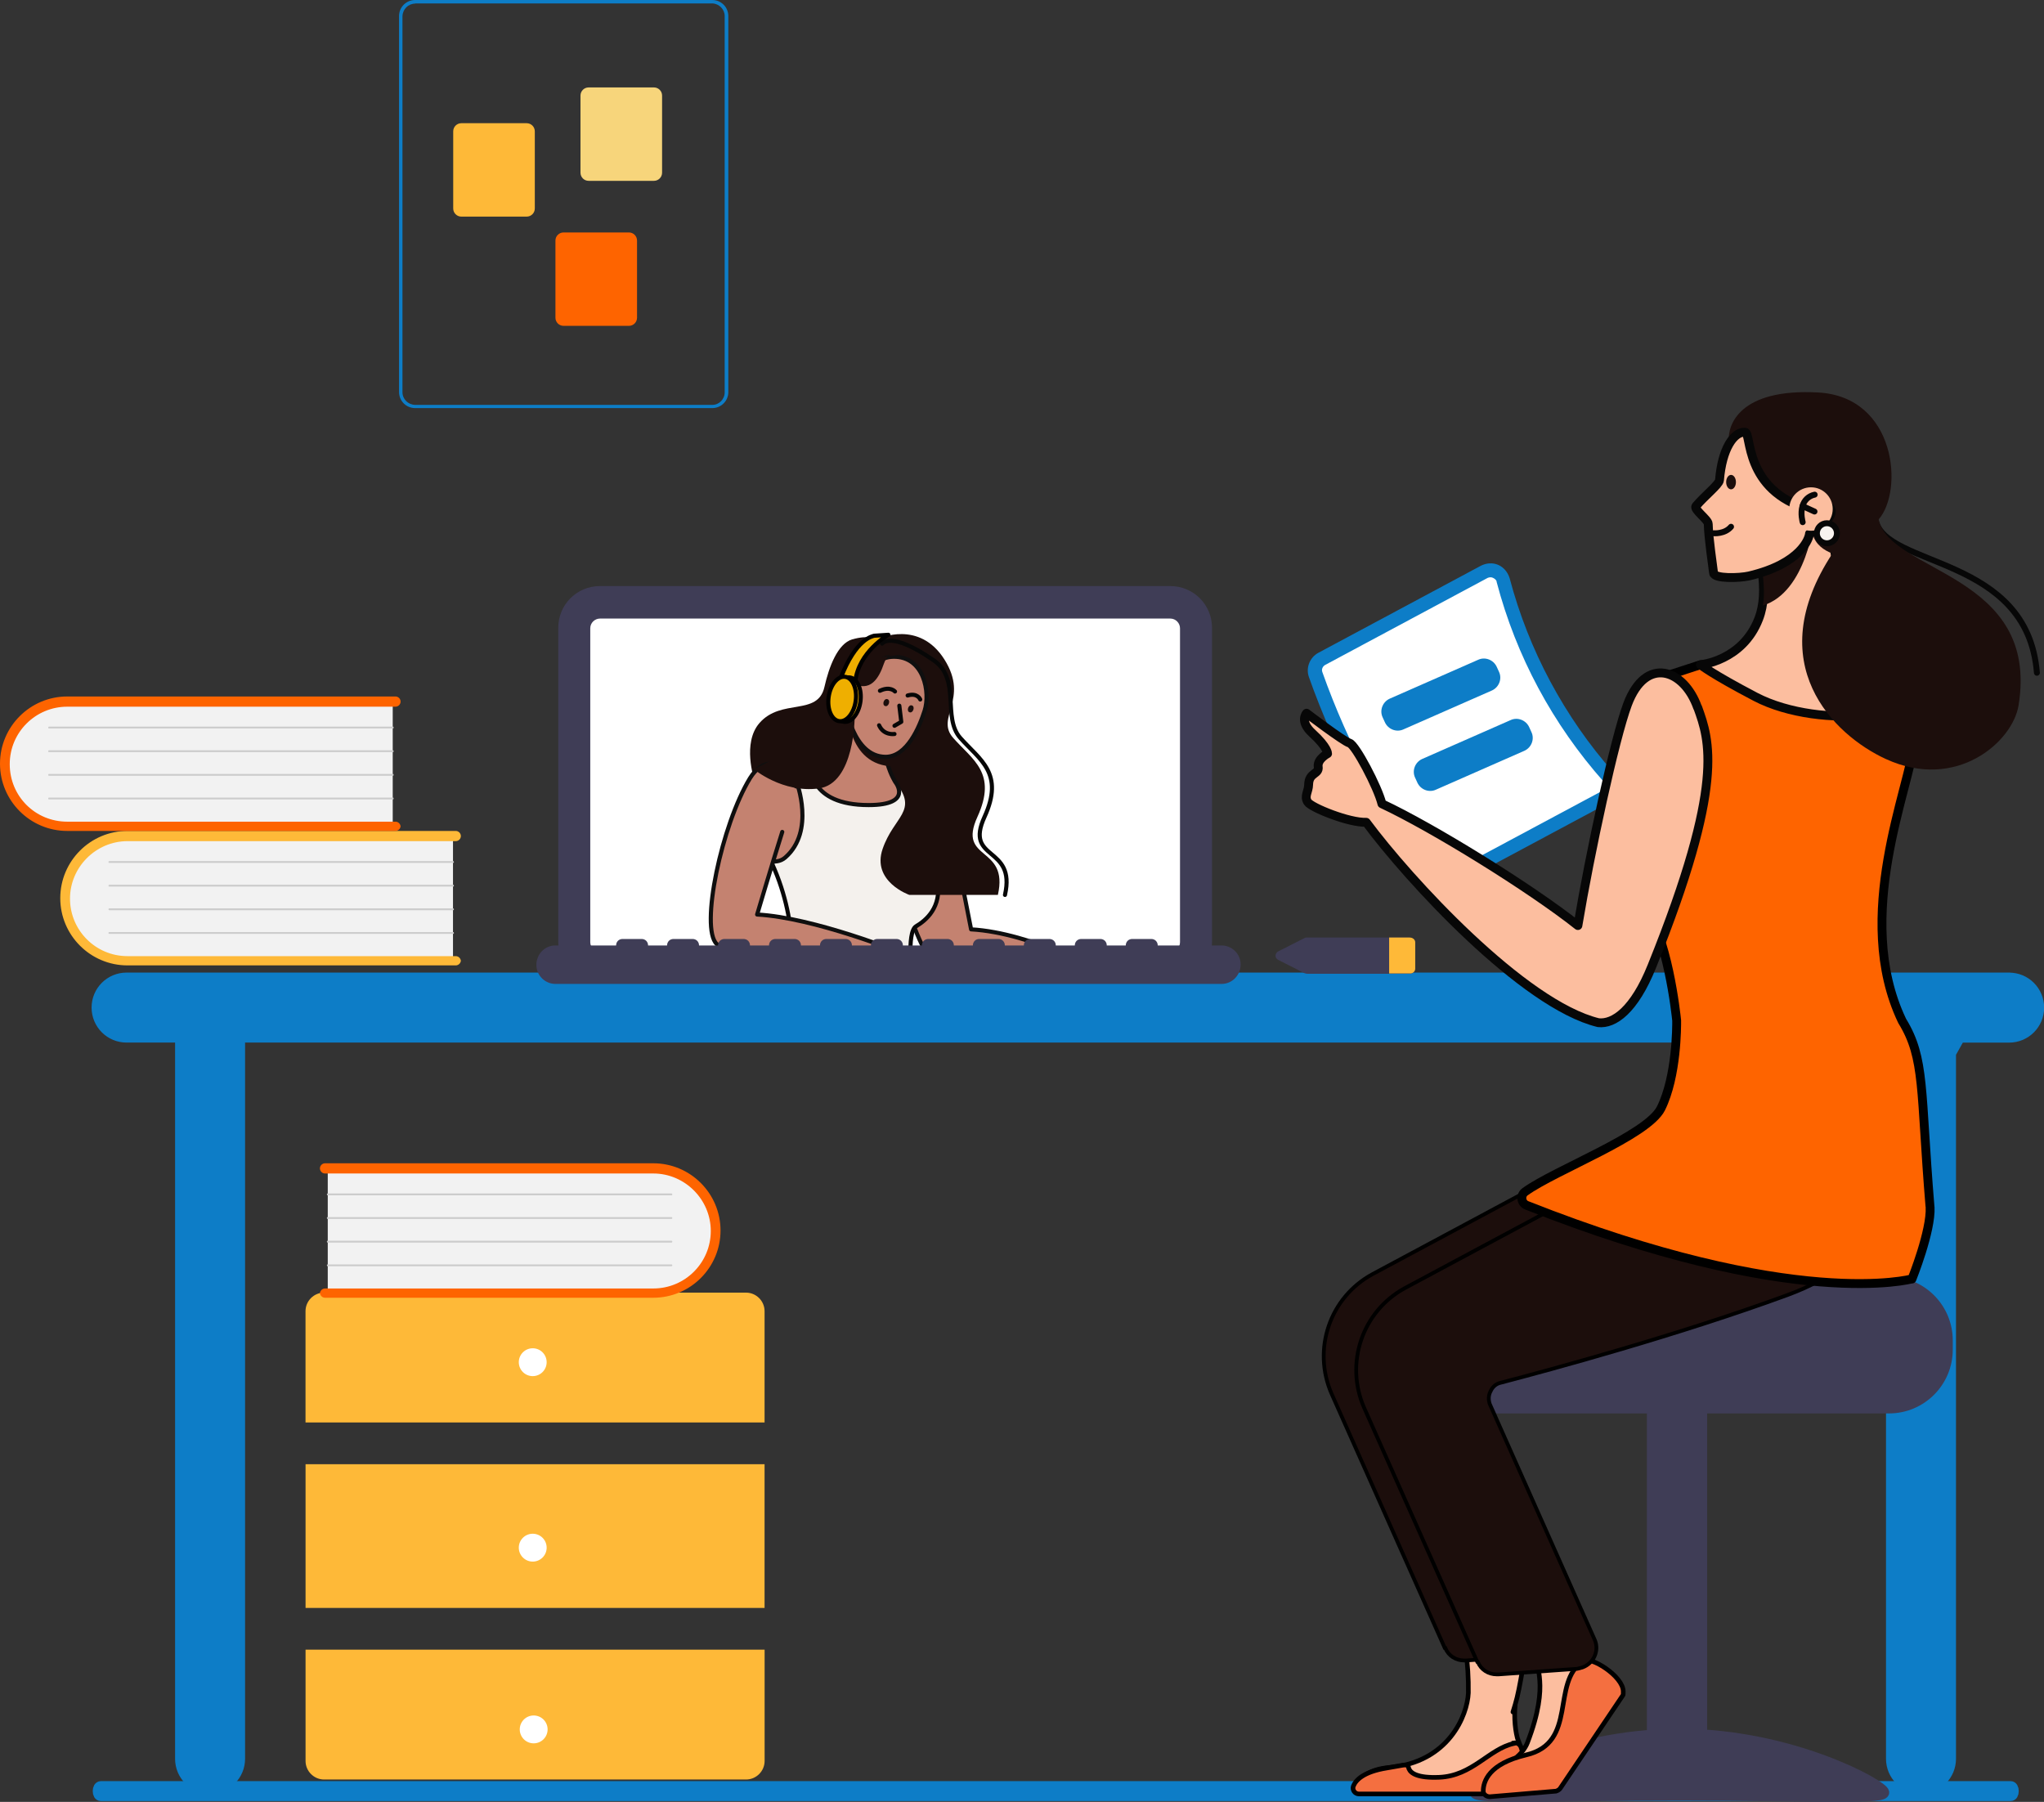 <svg xmlns="http://www.w3.org/2000/svg" id="Capa_2" viewBox="0 0 472.47 416.51"><rect x="0" y="0" width="472.47" height="416.51" fill="#333333" stroke="none"/><defs><style>      .cls-1 {        stroke-width: .87px;      }      .cls-1, .cls-2, .cls-3, .cls-4, .cls-5, .cls-6 {        stroke: #000;      }      .cls-1, .cls-7 {        fill: #1c0e0c;      }      .cls-1, .cls-8, .cls-9, .cls-4, .cls-5, .cls-10 {        stroke-miterlimit: 10;      }      .cls-11, .cls-8 {        fill: #3f3d56;      }      .cls-2 {        stroke-width: 2.05px;      }      .cls-2, .cls-12, .cls-13, .cls-3, .cls-14, .cls-15, .cls-16, .cls-17, .cls-6 {        stroke-linecap: round;        stroke-linejoin: round;      }      .cls-2, .cls-18 {        fill: #fe6400;      }      .cls-19, .cls-15 {        fill: #c48270;      }      .cls-20 {        fill: #fff;      }      .cls-21 {        fill: #0d7dc7;      }      .cls-22 {        fill: #3f3d56;      }      .cls-12, .cls-13, .cls-14, .cls-16, .cls-17 {        stroke: #070707;      }      .cls-12, .cls-3, .cls-14, .cls-15 {        stroke-width: .95px;      }      .cls-12, .cls-9, .cls-16 {        fill: none;      }      .cls-23 {        fill: #f2f2f2;      }      .cls-24, .cls-10 {        fill: #0d7dc7;      }      .cls-13 {        stroke-width: 2.05px;      }      .cls-13, .cls-4, .cls-25 {        fill: #fcbe9f;      }      .cls-3, .cls-6 {        fill: #efaf00;      }      .cls-26 {        fill: #f7d57b;      }      .cls-27 {        fill: #feb938;      }      .cls-8 {        stroke: #3f3d56;        stroke-width: 2.68px;      }      .cls-9 {        stroke-width: 2.47px;      }      .cls-9, .cls-10 {        stroke: #0d7dc7;      }      .cls-28 {        fill: #ccc;      }      .cls-14 {        fill: #f4f1ed;      }      .cls-4, .cls-5 {        stroke-width: 1.07px;      }      .cls-5 {        fill: #f46f40;      }      .cls-29 {        fill: #e38e32;      }      .cls-15 {        stroke: #0f0f0f;      }      .cls-16, .cls-17 {        stroke-width: 1.37px;      }      .cls-17 {        fill: #f7f3ef;      }      .cls-6 {        stroke-width: .95px;      }      .cls-10 {        stroke-width: 2.24px;      }    </style></defs><g id="compu"><g id="Compu"><path class="cls-22" d="M270.51,227.33h-131.82c-5.36,0-9.65-4.29-9.65-9.65v-72.56c0-5.36,4.29-9.65,9.65-9.65h131.82c5.36,0,9.65,4.29,9.65,9.65v72.56c0,5.36-4.29,9.65-9.65,9.65Z"></path><path class="cls-20" d="M270.51,142.98h-131.82c-1.18,0-2.25.96-2.25,2.25v72.56c0,1.18.96,2.25,2.25,2.25h131.82c1.18,0,2.25-.96,2.25-2.25v-72.56c0-1.18-.96-2.25-2.25-2.25Z"></path><g id="Layer_3"><g id="LEFT_HAND"><path id="HAND" class="cls-15" d="M219.49,190.09c1.24,5.52,4.98,24.73,4.98,24.73,14.02.76,31.57,10.33,31.57,10.33l-1.29,2.93s-31.86.97-39.17-5.86c-3.95-3.69-12.53-28.35-6.01-38.99,4.5-7.35,8.36-.09,9.92,6.86Z"></path><path id="ARM" class="cls-29" d="M255.12,229.89c1.2,1,3.66,2.11,4.27,2.19s4.46.26,4.46.26c0,0,.21-.39-.24-1.03s-4.53-1-2.85-1.9c.75-.4,3.77,1.42,4.94,3.02,1.17,1.6,2.03.68,2.03.68,0,0-.9-2.71-1.3-3.25s-2.86-3.07-4.89-4.02c-2.39-1.11-8.4-2.21-9.11-.45-.44,1.1,1.48,3.48,2.68,4.49Z"></path></g><path id="TORSO" class="cls-14" d="M206.49,176.79c1.42,0,6.93,2.68,8.18,3.72,1.24,1.03,1,17.04,2.03,23.13,1.03,6.09-2.69,9.13-4.96,10.47-2.28,1.34-.88,12.62-.88,12.62-10.64,2.79-28.04-.1-28.04-.1,0,0,2.29-13.65-5.06-28.47-1.75-3.54-2.28-18.48-2.28-18.48,0,0,6.19-2.3,8.16-2.89,0,0,21.43,0,22.85,0Z"></path><path class="cls-7" d="M196.98,147.79c-3.36,1.01-5.37,6.37-6.41,10.99-1.54,6.84-9.98,2.54-15.04,8.37-4,4.61-1.2,12.98-1.2,12.98,0,0,7.04-2.41,8.69-2.85,1.65-.43,20.03-1.46,24.01,3.57,5.3,6.7-.37,7.75-3,15.34-2.63,7.59,6.17,10.67,6.17,10.67h20.46c2.61-11.51-9.46-7.7-4.73-18.04,4.64-10.15-1.09-13.14-5.61-18.26-4.18-4.73,3.81-8.87-2.01-18.11-5.82-9.24-15.22-4.83-15.22-4.83,0,0-2.49-.9-6.09.18Z"></path><path class="cls-12" d="M232.3,206.86c2.61-11.51-9.46-7.7-4.73-18.04,4.64-10.15-1.08-13.14-5.61-18.26-4.18-4.73.15-13.53-6.05-17.86-10.03-6.99-12.01-3.93-12.01-3.93"></path><path class="cls-15" d="M204.55,163.69c-1.86,10.9,2.46,17.16,2.46,17.16,0,0,4.15,5.24-6.22,5.24-13.97,0-13.34-8.95-13.34-8.95,6.03-.69,4.48-.49,6.21-2.92,2.55-3.58,2.23-10.54,2.23-10.54h8.65Z"></path><path class="cls-7" d="M195.77,163.15v-.18h9.13c-1.82,10.6,1.86,13.62,2.45,14.03-.2.1-.43.15-.65.15-11.2,0-10.93-14-10.93-14h0Z"></path><path id="HEAD" class="cls-15" d="M197.08,160.35s3.24-8.45,9.43-8.54c7.13-.11,8.55,8.29,7.21,12.48-1.17,3.68-4.06,10.69-9.06,10.65-7.59-.06-9.2-12.03-9.2-12.03l1.62-2.57Z"></path><path class="cls-12" d="M195.48,158.97c.71.14,1.27.67,1.47,1.37.28.94-.02,1.97-.02,1.97"></path><line class="cls-12" x1="196.95" y1="160.34" x2="195.48" y2="161.02"></line><path class="cls-15" d="M175.9,198.39s3.34,1.8,5.6-.17c7.01-6.1,2.63-17.46,2.63-17.46"></path><path class="cls-15" d="M184.01,181.78c-.03-1.41-.83-1.99-1.5-2.98-2.01-2.98-6.27-3.61-9.14,1.07-6.52,10.64-11.64,34.66-7.69,38.35,6.61,6.17,36.94,5.98,42.71,5.88l-.03.05s1.55,3.27,3.77,3.64c2.22.37,4.44-.15,5.46.95s1.98,2.77,2.85,3.05c1.81.59,3.23.24,3.23.24,0,0-.54-1.48-1.11-2.92.63.6,1.41,1.83,1.88,2.34.37.44,1,.57,1.52.32,0,0-1.19-2.42-1.7-3.09-.48-.65-2.09-2.25-3.11-2.83-1.09-.65-6.76-3.89-10.77-4.79-2.41-.99-22.23-8.96-35.37-9.67,0,0,3.31-11.19,5.81-19.09"></path><path class="cls-12" d="M222.43,232.04c-.46-1.08-1.75-3.97-2.27-4.34-1.16-.83-2.67-1.94-2.67-1.94l.16-.22s1.51,1.1,2.67,1.94c.67.48,2.19,4.05,2.36,4.45.01.02.01.05,0,.08-.01.07-.08.12-.15.11-.04,0-.08-.04-.1-.08Z"></path><path class="cls-12" d="M220.99,231.8c-.41-.89-1.59-3.29-2.1-3.67-1.16-.83-2.67-1.94-2.67-1.94l.16-.22s1.51,1.1,2.67,1.94c.68.49,2.13,3.64,2.19,3.77.03.07,0,.15-.07.18-.02.01-.05.01-.08,0-.04,0-.08-.04-.1-.08Z"></path><path class="cls-7" d="M174.29,177.82s6.61,5.54,14.95,4.43c8.35-1.11,8.32-16.52,8.32-16.52"></path><polyline class="cls-12" points="206.76 167.76 208.33 166.85 207.88 163.12"></polyline><ellipse class="cls-7" cx="204.87" cy="162.4" rx=".84" ry=".64" transform="translate(-16.22 301.93) rotate(-70.66)"></ellipse><ellipse class="cls-7" cx="210.51" cy="163.85" rx=".84" ry=".64" transform="translate(-13.8 308.22) rotate(-70.66)"></ellipse><path class="cls-12" d="M203.4,159.67c2.37-1.14,3.48.17,3.48.17"></path><path class="cls-12" d="M209.8,160.76c2.29-.68,2.91.92,2.91.92"></path><path class="cls-7" d="M194.68,153.03s-1.65,2.78,2.39,4.89,6.04-.94,7.27-4.59c1.23-3.65,4.92-2.12,4.92-2.12"></path><circle class="cls-19" cx="196.54" cy="160.34" r="2.63"></circle><path class="cls-12" d="M196.09,158.6c.71.14,1.27.67,1.47,1.37.28.93-.02,1.97-.02,1.97"></path><line class="cls-12" x1="197.56" y1="159.97" x2="196.09" y2="160.65"></line><path class="cls-3" d="M194.34,156.71c3.53-9.1,7.32-9.62,7.72-9.76l3.29-.22c-.07.03-6.9,3.95-7.65,10.81l-3.35-.83Z"></path><ellipse class="cls-6" cx="195.76" cy="161.72" rx="5.17" ry="3.16" transform="translate(9.57 334.37) rotate(-82.4)"></ellipse><ellipse class="cls-6" cx="194.66" cy="161.57" rx="5.17" ry="3.16" transform="translate(8.77 333.15) rotate(-82.4)"></ellipse><path class="cls-12" d="M203.2,167.65c1.1,2.43,3.56,2.01,3.56,2.01"></path></g></g></g><g id="escritorio"><g id="piso"><path id="Piso" class="cls-9" d="M464.76,415.08H23.31c-.38,0-.64-.43-.64-1.07s.26-1.07.64-1.07h441.45c.38,0,.64.43.64,1.07s-.26,1.07-.64,1.07Z"></path></g><path id="Escritorio" class="cls-10" d="M464.39,225.93H29.26c-3.86,0-6.97,3.11-6.97,6.97s3.11,6.97,6.97,6.97h12.33v166.66c0,3.86,3.11,6.97,6.97,6.97s6.97-3.11,6.97-6.97v-166.66h381.54v166.66c0,3.86,3.11,6.97,6.97,6.97s6.97-3.11,6.97-6.97v-163.01l2.04-3.64h11.36c3.86,0,6.97-3.11,6.97-6.97s-3.11-6.97-6.97-6.97Z"></path><g id="lapiz"><g id="Lap&#xED;z"><path class="cls-22" d="M325.85,216.71h-23.69c-.23,0-.45,0-.68.15l-5.96,3.02c-.53.23-.83.91-.6,1.43.08.23.3.45.6.6l5.96,3.02c.23.08.45.15.68.15h23.69c.68,0,1.28-.45,1.28-1.13v-5.96c0-.68-.6-1.21-1.28-1.13v-.15Z"></path><path class="cls-27" d="M327.13,217.92v5.96c0,.68-.6,1.21-1.28,1.13h-4.75v-8.3h4.75c.68,0,1.28.45,1.28,1.13v.08Z"></path></g></g><g id="sillla"><g id="Silla"><rect class="cls-11" x="380.68" y="324.84" width="13.93" height="90.03"></rect><path class="cls-8" d="M341.03,414.33c0,1.5,21.11.54,47.16.54s47.16.96,47.16-.54-21.11-13.4-47.16-13.4-47.16,11.9-47.16,13.4h0Z"></path><path class="cls-8" d="M436.63,296.44h-51.44c0,1.5-53.05,2.68-53.05,2.68-.86.64-1.61,1.39-2.25,2.14-2.04,2.36-3.11,5.47-3.11,8.57v2.14c0,7.4,6,13.4,13.4,13.4h96.46c7.4,0,13.4-6,13.4-13.4v-2.14c0-7.4-6-13.4-13.4-13.4Z"></path></g></g></g><g id="personaje"><g id="Capa_16"><g id="Pierna_atras"><g><path id="LEG" class="cls-4" d="M351.1,402.66c1.82,4.82,3.32,11.9-3.11,11.9h-33.12c-.96,0-1.71-.96-1.29-1.93.75-1.61,2.68-3.64,7.5-4.07,13.83-1.18,18.11-12.11,18.33-17.26.43-27.12-16.61-46.08-18.86-65.59-2.25-19.51.54-1.5,1.29-1.5,10.5-.43-.32-1.61,9.97-3.64s1.82.64,1.61,1.61c-4.5,19.08,20.79,50.48,20.36,53.05-1.29,6.86-2.36,14.9-3.54,18.76-1.18,3.86,0,.11,0,.21-.32,2.68,0,6.22.75,8.36l.11.11Z"></path><path id="SHOE" class="cls-5" d="M349.92,402.88c.64-.11,1.29.21,1.61.86,1.07,2.89,3.54,10.93-2.79,10.93h-34.62c-.96,0-1.61-.96-1.29-1.82.54-1.39,2.36-3.32,7.72-4.18.75-.11,2.36-.43,3.64-.64s1.29.21,1.5.86c.43.96,1.93,2.14,6.97,1.93,7.72-.32,11.47-6.54,17.26-7.82v-.11Z"></path></g><path class="cls-1" d="M333.95,380.91l-26.15-58.73c-4.5-10.29-.43-22.29,9.43-27.65l56.8-30.44,25.94-2.25,23.9-2.14.21.32c.21.32,5.36,9.22,1.93,18.97-2.68,7.4-9.54,13.18-20.36,17.15-25.4,9.32-54.77,17.26-66.23,20.26-1.07.21-1.93.96-2.36,1.93-.54.96-.54,2.04-.21,3l24.33,54.66c.96,2.46-.32,5.25-2.89,6.22-.43.11-.75.21-1.18.32l-18.22,1.29h-.43c-1.93,0-3.64-1.07-4.39-2.89h-.11Z"></path></g></g><g id="Capa_15"><g id="pIE_ADELANTE"><path id="LEG-2" class="cls-4" d="M360.65,381.7c1.91,3.13,4.11,6.11,6.57,8.81.23.23.15.62-.14.72,0,0,.65-2.03-1.04,2.17-2.12,5.36-10.27,11.36-11.38,13.6-.71,1.41-4,2.83-6.2,2.93-.25,0-.5,0-.72-.08-.73-.18-.87-1.13-.27-1.49,1.62-.9,4.52-2.8,5.59-5.52,5.47-14.19,1.26-17.54,2.7-19.34s1.24-.61,3.75-2.17h0c.36-.22.89-.09,1.11.31l.05.05Z"></path><path id="SHOE-2" class="cls-5" d="M365.89,383.91c1.82-1.18,9.32,3.56,9.32,7.07,0,.92,0,.75-.21,1.07l-14.36,21.33c-.21.32-.64.54-.96.64l-15.33,1.29c-.75,0-1.5-.54-1.5-1.29,0-2.25,1.29-6.32,9.86-8.36,12.11-2.79,5.68-16.72,13.18-21.65v-.11Z"></path></g></g><g id="Capa_14"><path class="cls-1" d="M341.46,384.12l-26.15-58.73c-4.5-10.29-.43-22.29,9.43-27.65l56.8-30.44,25.94-2.25,23.9-2.14.21.32c.21.32,5.36,9.22,1.93,18.97-2.68,7.4-9.54,13.18-20.36,17.15-25.4,9.32-54.77,17.26-66.23,20.26-1.07.21-1.93.96-2.36,1.93-.54.96-.54,2.04-.21,3l24.33,54.66c.96,2.46-.32,5.25-2.89,6.22-.43.11-.75.21-1.18.32l-18.22,1.29h-.43c-1.93,0-3.64-1.07-4.39-2.89h-.11Z"></path></g><g id="Capa_13"><g id="Hoja"><path class="cls-24" d="M328.38,204.61c-11.04-14.68-19.72-30.87-25.83-48.12-.75-2.14.21-4.5,2.14-5.57l37.62-20.15c1.29-.64,2.68-.75,3.97-.21,1.29.54,2.25,1.71,2.68,3.11,4.39,16.61,12.65,32.05,24.01,44.91.96,1.07,1.39,2.46,1.07,3.86-.21,1.39-1.07,2.57-2.36,3.22l-37.62,20.15c-2.04,1.07-4.5.54-5.79-1.29l.11.11Z"></path><path class="cls-20" d="M330.95,202.68c.43.54,1.18.64,1.71.32l37.62-20.15c.32-.21.64-.54.75-.96,0-.43,0-.86-.32-1.18-11.79-13.29-20.26-29.04-24.76-46.19,0-.43-.43-.75-.86-.96s-.86-.11-1.18,0l-37.62,20.15c-.54.32-.86.96-.64,1.61,6,16.93,14.58,32.9,25.29,47.26v.11Z"></path><path class="cls-24" d="M344.89,159.59l-20.47,9c-1.61.75-3.54,0-4.29-1.61l-.54-1.18c-.75-1.61,0-3.54,1.61-4.29l20.47-9c1.61-.75,3.54,0,4.29,1.61l.54,1.18c.75,1.61,0,3.54-1.61,4.29Z"></path><path class="cls-21" d="M352.39,173.53l-20.47,9c-1.61.75-3.54,0-4.29-1.61l-.54-1.18c-.75-1.61,0-3.54,1.61-4.29l20.47-9c1.61-.75,3.54,0,4.29,1.61l.54,1.18c.75,1.61,0,3.54-1.61,4.29Z"></path></g></g><g id="Capa_11"><g id="WOMAN"><g id="DRESS"><path id="DRESS-2" class="cls-2" d="M441.95,295.61s-27.13,7.52-89.04-17c-1.32-.52-1.54-2.31-.39-3.14,6.99-5.04,28.3-13,31.42-19.29,3.68-7.43,3.63-19.1,3.62-20.14,0-.05,0-.09,0-.15-.13-1.32-2.14-20.11-7.75-26.53-5.81-6.66-9.15-14.14-6.08-23.57,2.64-8.1,5.63-22.94,6.42-26.97.13-.64.59-1.16,1.21-1.36l11.51-3.75c.17-.06.35-.09.53-.09l43.78-.8c.61-.01,1.18.28,1.52.79,1.4,2.08,4.73,8.17,3.78,17.88-1.02,10.57-14.27,40.32-2.85,64.38.03.07.07.13.1.19,5.27,8.62,4.15,15.83,6.38,42.76,0,.06.03.13.03.19.29,5.51-4.19,16.64-4.19,16.64v-.03Z"></path></g><path class="cls-13" d="M392.4,163.55c-3.18-8.95-11.98-12-16.2-.73-2.97,7.94-8.7,34.44-11.47,51.12-10.97-8.7-33.5-22.63-45.3-28.15-.93-3.83-6.11-13.6-7.47-14.02-1.48-.45-9.95-6.91-9.95-6.91,0,0-1.74,1.83,1.34,4.63,3.59,3.28,3.52,4.71,3.52,4.71,0,0-2.43,1.26-2.17,3.05s-2.15,1.24-2.21,4.1c-.03,1.66-1.07,2.65-.23,4.03.78,1.29,9.64,4.86,13.54,4.69,9.79,13.22,36.29,42.1,53.66,46.32,3.58.41,8.29-2.89,12.37-13.04,17.04-42.24,13.31-52.3,10.6-59.82h-.03Z"></path><g id="HEAD-2" data-name="HEAD"><g id="NECK"><path id="NECK-2" class="cls-13" d="M423.8,117.86c-.27,7.21-1.33,18.37,15.81,37.71,9.19,10.38-18.78,13.35-33.78,5.53-10.31-5.4-12.77-7.45-12.77-7.45,0,0,9.7-.85,13.46-10.59,2.6-6.69,0-14.34-1.3-25.21h18.58Z"></path><path id="SHADOW-3" class="cls-7" d="M419.39,119.26c.1.92-1.81,17.62-11.89,20.7.99-5.33-1.43-14.34-1.98-20.7h13.87Z"></path></g><g id="HAIR"><path class="cls-16" d="M433.53,120.19c2.32,11.1,35.11,8.06,37.3,35.32"></path><path class="cls-7" d="M435.92,175.45c-12.12-5.57-29.06-22.1-12.36-47.51-1.91-.72-3.93-2.05-4.54-4.47-1.3-5.05-18.61-11-19.4-21.62-.27-3.55,2.42-12.12,20.63-11.13,18.14.99,19.78,22.78,14,29.34h0c2.56,12.4,37.3,12.47,32.34,43-1.4,8.5-14.41,19.84-30.64,12.4h-.03Z"></path></g><path id="HEAD-2" class="cls-13" d="M418.26,123.36c-.03.92-1.78,6.9-13.97,9.77-2.22.51-8.06.68-8.2-.68-.17-1.61-1.16-7.96-1.23-11.34,0-1.02-3.48-3.38-2.83-4.13,1.95-2.32,5.33-4.99,5.43-5.98.58-7.21,3.28-11.24,5.91-11.1,1.54.07-.41,13.46,14.89,17.83,0,0,4.34-2.25,4.99.14s-4.99,5.5-4.99,5.5Z"></path></g></g></g><g id="Capa_10"><circle class="cls-25" cx="418.61" cy="117.66" r="5.02"></circle></g><g id="Capa_9"><path class="cls-16" d="M416.69,120.7s-.58-1.98-.03-3.76c.38-1.33,1.43-2.32,2.8-2.6"></path></g><g id="Capa_8"><line class="cls-16" x1="419.42" y1="118.24" x2="416.66" y2="116.98"></line></g><g id="Capa_7"><circle class="cls-17" cx="422.29" cy="123.26" r="2.32"></circle></g><g id="Capa_6"><ellipse class="cls-7" cx="400.13" cy="111.44" rx="1.13" ry="1.67"></ellipse></g><g id="Capa_5"><path class="cls-16" d="M396.1,123.26s2.56.24,4.03-1.5"></path></g></g><g id="compu_2"><path class="cls-22" d="M281.65,218.54h-14.04c0-.86-.64-1.5-1.5-1.5h-4.39c-.86,0-1.5.64-1.5,1.5h-4.39c0-.86-.64-1.5-1.5-1.5h-4.39c-.86,0-1.5.64-1.5,1.5h-4.39c0-.86-.64-1.5-1.5-1.5h-4.39c-.86,0-1.5.64-1.5,1.5h-4.39c0-.86-.64-1.5-1.5-1.5h-4.39c-.86,0-1.5.64-1.5,1.5h-4.39c0-.86-.64-1.5-1.5-1.5h-4.39c-.86,0-1.5.64-1.5,1.5h-4.39c0-.86-.64-1.5-1.5-1.5h-4.39c-.86,0-1.5.64-1.5,1.5h-4.39c0-.86-.64-1.5-1.5-1.5h-4.39c-.86,0-1.5.64-1.5,1.5h-4.39c0-.86-.64-1.5-1.5-1.5h-4.39c-.86,0-1.5.64-1.5,1.5h-4.39c0-.86-.64-1.5-1.5-1.5h-4.39c-.86,0-1.5.64-1.5,1.5h-4.39c0-.86-.64-1.5-1.5-1.5h-4.39c-.86,0-1.5.64-1.5,1.5h-4.39c0-.86-.64-1.5-1.5-1.5h-4.39c-.86,0-1.5.64-1.5,1.5h-14.04c-2.46,0-4.39,2.04-4.39,4.5s2.04,4.39,4.39,4.39h154.01c2.46,0,4.39-2.04,4.39-4.5s-2.04-4.39-4.39-4.39h-.64Z"></path></g><g id="libros"><g id="Libros"><path class="cls-23" d="M104.71,192.71v29.47H30.76c-8.15.32-15-6.11-15.22-14.25-.21-8.15,6.11-15,14.25-15.22h75.02-.11Z"></path><path class="cls-27" d="M106.53,221.97c0,.64-.54,1.18-1.18,1.18H29.47c-8.57,0-15.54-6.97-15.54-15.54s6.97-15.54,15.54-15.54h75.88c.64,0,1.18.54,1.18,1.18s-.54,1.18-1.18,1.18H29.47c-7.29,0-13.29,6-13.29,13.29s5.89,13.29,13.29,13.29h75.88c.64,0,1.18.54,1.18,1.18v-.21Z"></path><path class="cls-28" d="M104.71,199.46H25.29c-.11,0-.21,0-.21-.21,0-.11,0-.21.21-.21h79.42c.11,0,.21,0,.21.21,0,.11,0,.21-.21.21Z"></path><path class="cls-28" d="M104.71,204.93H25.29c-.11,0-.21,0-.21-.21,0-.11,0-.21.21-.21h79.42c.11,0,.21,0,.21.21,0,.11,0,.21-.21.21Z"></path><path class="cls-28" d="M104.71,210.39H25.29c-.11,0-.21,0-.21-.21,0-.11,0-.21.21-.21h79.42c.11,0,.21,0,.21.21,0,.11,0,.21-.21.21Z"></path><path class="cls-28" d="M104.71,215.86H25.29c-.11,0-.21,0-.21-.21,0-.11,0-.21.21-.21h79.42c.11,0,.21,0,.21.21,0,.11,0,.21-.21.21Z"></path><path class="cls-23" d="M90.78,161.63v29.47H16.83c-8.15.32-15-6.11-15.22-14.25s6.11-15,14.25-15.22h75.02-.11Z"></path><path class="cls-18" d="M92.6,190.89c0,.64-.54,1.18-1.18,1.18H15.54c-8.57,0-15.54-6.97-15.54-15.54s6.97-15.54,15.54-15.54h75.88c.64,0,1.18.54,1.18,1.18s-.54,1.18-1.18,1.18H15.54c-7.29,0-13.29,5.89-13.29,13.29s5.89,13.29,13.29,13.29h75.88c.64,0,1.18.54,1.18,1.18v-.21Z"></path><path class="cls-28" d="M90.78,168.38H11.36c-.11,0-.21,0-.21-.21,0-.11,0-.21.21-.21h79.42c.11,0,.21,0,.21.21,0,.11,0,.21-.21.21Z"></path><path class="cls-28" d="M90.78,173.85H11.36c-.11,0-.21,0-.21-.21,0-.11,0-.21.21-.21h79.42c.11,0,.21,0,.21.21,0,.11,0,.21-.21.21Z"></path><path class="cls-28" d="M90.78,179.31H11.36c-.11,0-.21,0-.21-.21,0-.11,0-.21.21-.21h79.42c.11,0,.21,0,.21.21,0,.11,0,.21-.21.21Z"></path><path class="cls-28" d="M90.78,184.78H11.36c-.11,0-.21,0-.21-.21,0-.11,0-.21.21-.21h79.42c.11,0,.21,0,.21.21,0,.11,0,.21-.21.21Z"></path></g></g><g id="cajonera"><g id="Cajonera"><path class="cls-27" d="M176.73,328.8v-25.72c0-2.36-1.93-4.29-4.29-4.29h-97.53c-2.36,0-4.29,1.93-4.29,4.29v25.72h106.1Z"></path><rect class="cls-27" x="70.63" y="338.45" width="106.1" height="33.22"></rect><path class="cls-27" d="M70.63,381.32v25.72c0,2.36,1.93,4.29,4.29,4.29h97.53c2.36,0,4.29-1.93,4.29-4.29v-25.72h-106.1,0Z"></path><circle class="cls-20" cx="123.14" cy="314.87" r="3.22"></circle><circle class="cls-20" cx="123.14" cy="357.74" r="3.22"></circle><circle class="cls-20" cx="123.36" cy="399.75" r="3.22"></circle></g></g><g id="bibliorato"><g id="Bibliorato"><path class="cls-23" d="M75.66,269.54h73.95c.43,0,.75,0,1.07,0,8.15.21,14.58,7.07,14.25,15.22-.21,8.15-7.07,14.58-15.22,14.25h-73.95v-29.47s-.11,0-.11,0Z"></path><path class="cls-18" d="M73.95,299.01c0-.64.54-1.18,1.18-1.18h75.88c7.4,0,13.29-6,13.29-13.29,0-7.29-6-13.29-13.29-13.29h-75.88c-.64,0-1.18-.54-1.18-1.18,0-.64.54-1.18,1.18-1.18h75.88c8.57,0,15.54,6.97,15.54,15.54,0,8.57-6.97,15.54-15.54,15.54h-75.88c-.64,0-1.18-.54-1.18-1.18v.21Z"></path><path class="cls-28" d="M75.77,276.29c-.21,0-.21-.11-.21-.21,0-.21.11-.21.21-.21h79.42q.21,0,.21.21c0,.21-.11.21-.21.21h-79.42Z"></path><path class="cls-28" d="M75.77,281.75c-.21,0-.21-.11-.21-.21,0-.21.11-.21.21-.21h79.42q.21,0,.21.21c0,.21-.11.21-.21.21h-79.42Z"></path><path class="cls-28" d="M75.77,287.22c-.21,0-.21-.11-.21-.21,0-.21.11-.21.21-.21h79.42q.21,0,.21.21c0,.21-.11.21-.21.21h-79.42Z"></path><path class="cls-28" d="M75.77,292.69c-.21,0-.21-.11-.21-.21,0-.21.11-.21.21-.21h79.42q.21,0,.21.21c0,.21-.11.21-.21.21h-79.42Z"></path></g></g><g id="panel"><g id="Cartel"><path class="cls-24" d="M92.24,90.63V3.71c0-2.08,1.68-3.71,3.71-3.71h68.69c2.08,0,3.71,1.68,3.71,3.71v86.91c0,2.08-1.68,3.71-3.71,3.71h-68.69c-2.08,0-3.71-1.68-3.71-3.71h0ZM95.95.84c-1.58,0-2.87,1.29-2.92,2.92v86.91c0,1.58,1.29,2.87,2.92,2.92h68.69c1.58,0,2.87-1.29,2.87-2.92V3.71c0-1.58-1.29-2.87-2.87-2.92h-68.69v.05Z"></path><path class="cls-26" d="M134.18,39.92v-17.83c0-1.04.84-1.88,1.88-1.88h15.1c1.04,0,1.88.84,1.88,1.88v17.83c0,1.04-.84,1.88-1.88,1.88h-15.1c-1.04,0-1.88-.84-1.88-1.88Z"></path><path class="cls-27" d="M104.76,48.19v-17.83c0-1.04.84-1.88,1.88-1.88h15.1c1.04,0,1.88.84,1.88,1.88v17.83c0,1.04-.84,1.88-1.88,1.88h-15.1c-1.04,0-1.88-.84-1.88-1.88Z"></path><path class="cls-18" d="M128.39,73.44v-17.83c0-1.04.84-1.88,1.88-1.88h15.1c1.04,0,1.88.84,1.88,1.88v17.83c0,1.04-.84,1.88-1.88,1.88h-15.1c-1.04,0-1.88-.84-1.88-1.88Z"></path></g></g></svg>